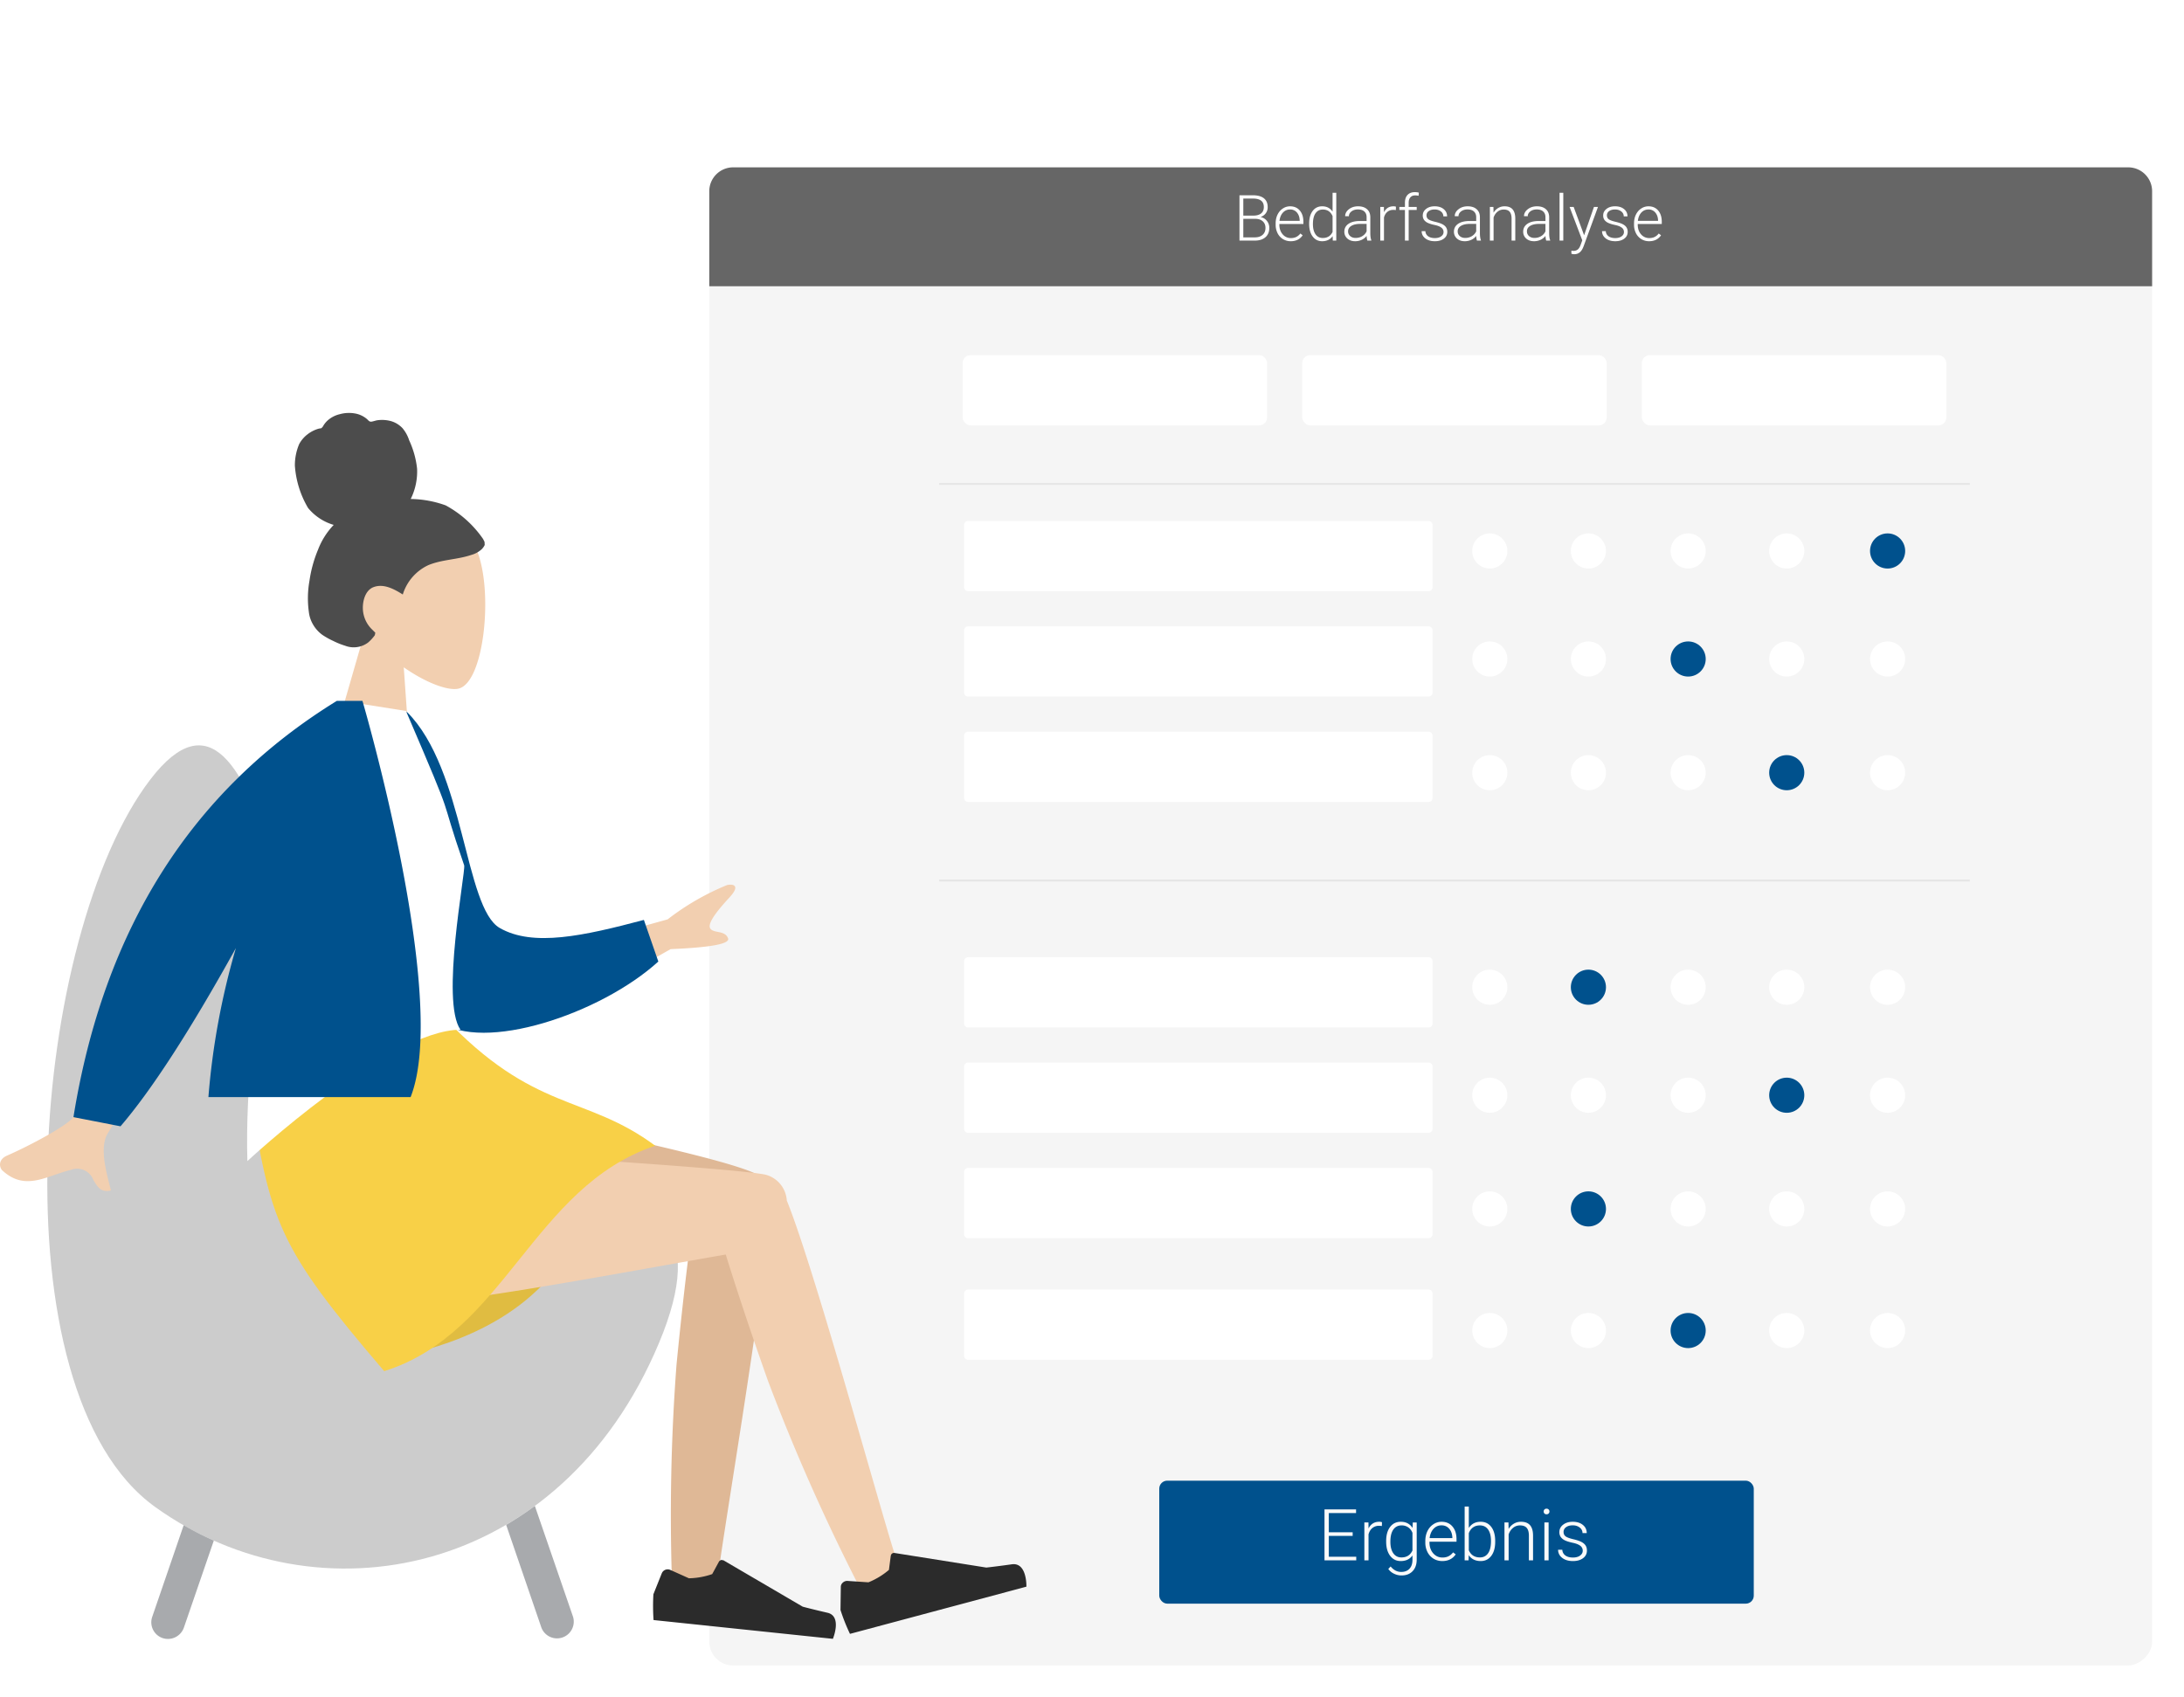 <svg width="274" height="213" fill="none" xmlns="http://www.w3.org/2000/svg"><g filter="url(#a)"><rect x="270" y="21" width="184" height="181.016" rx="3" transform="rotate(90 270 21)" fill="#F5F5F5"/></g><rect x="145.438" y="185.806" width="74.586" height="15.432" rx="1" fill="#00518D"/><path d="M169.702 192.739h-2.992v2.61h3.441v.457h-3.982v-6.398h3.96v.461h-3.419v2.413h2.992v.457Zm3.665-1.239a1.918 1.918 0 0 0-.356-.031 1.28 1.28 0 0 0-.834.277c-.226.181-.387.446-.484.795v3.265h-.523v-4.755h.514l.009.756c.278-.562.725-.844 1.34-.844a.85.85 0 0 1 .348.058l-.014.479Zm.537 1.885c0-.744.164-1.333.492-1.767.331-.436.779-.655 1.345-.655.647 0 1.139.258 1.476.774l.026-.686h.493v4.659c0 .612-.172 1.097-.515 1.454-.342.358-.807.536-1.393.536-.331 0-.647-.074-.949-.224a1.82 1.82 0 0 1-.707-.589l.294-.316c.372.457.815.685 1.327.685.44 0 .782-.13 1.029-.391.246-.258.373-.616.382-1.076v-.598c-.337.469-.828.703-1.472.703-.551 0-.993-.22-1.327-.659-.334-.44-.501-1.033-.501-1.78v-.07Zm.531.092c0 .607.122 1.086.365 1.437.243.349.586.523 1.028.523.648 0 1.106-.29 1.376-.87v-2.21a1.482 1.482 0 0 0-.532-.695 1.425 1.425 0 0 0-.835-.242c-.442 0-.786.175-1.033.523-.246.346-.369.857-.369 1.534Zm6.513 2.417c-.404 0-.77-.1-1.099-.299a2.048 2.048 0 0 1-.76-.83 2.61 2.61 0 0 1-.272-1.2v-.189c0-.457.088-.869.263-1.235.179-.366.427-.653.743-.861a1.816 1.816 0 0 1 1.028-.317c.577 0 1.035.198 1.371.594.34.392.51.93.51 1.612v.295h-3.392v.101c0 .539.153.989.461 1.349.311.358.7.536 1.169.536.281 0 .529-.051.743-.154.216-.102.413-.266.589-.492l.329.251c-.387.559-.948.839-1.683.839Zm-.097-4.482c-.395 0-.729.145-1.002.435-.269.29-.433.679-.492 1.169h2.852v-.057c-.014-.457-.145-.83-.391-1.117-.246-.287-.568-.43-.967-.43Zm6.733 2.065c0 .741-.164 1.33-.492 1.767-.329.433-.769.65-1.323.65-.662 0-1.163-.246-1.503-.738l-.022.65h-.492v-6.75h.523v2.685c.334-.518.829-.778 1.485-.778.563 0 1.006.216 1.332.646.328.428.492 1.024.492 1.789v.079Zm-.528-.092c0-.627-.121-1.111-.364-1.45-.243-.343-.586-.515-1.029-.515-.337 0-.622.084-.857.251-.234.164-.411.406-.531.725v2.145c.263.597.729.896 1.397.896.434 0 .772-.171 1.015-.514.246-.343.369-.856.369-1.538Zm2.193-2.334.018.813c.179-.293.401-.515.668-.668.266-.155.561-.233.883-.233.51 0 .889.144 1.138.431.249.287.375.718.378 1.292v3.12h-.523v-3.124c-.003-.425-.093-.742-.272-.95-.176-.208-.459-.312-.848-.312-.325 0-.614.103-.866.308a1.78 1.78 0 0 0-.554.822v3.256h-.523v-4.755h.501Zm5.036 4.755h-.527v-4.755h.527v4.755Zm-.619-6.13a.343.343 0 0 1 .36-.356c.111 0 .199.035.264.105a.343.343 0 0 1 .101.251.347.347 0 0 1-.365.351.347.347 0 0 1-.264-.101.349.349 0 0 1-.096-.25Zm4.9 4.922a.75.75 0 0 0-.317-.629c-.208-.158-.523-.281-.945-.369-.421-.091-.75-.193-.984-.307a1.354 1.354 0 0 1-.518-.427 1.062 1.062 0 0 1-.167-.606c0-.375.156-.684.47-.927.313-.247.715-.37 1.204-.37.53 0 .955.132 1.274.396.323.261.484.602.484 1.024h-.528a.85.85 0 0 0-.351-.694c-.232-.185-.525-.277-.879-.277-.346 0-.624.077-.835.233a.706.706 0 0 0-.312.597c0 .238.086.422.259.554.176.129.494.248.954.356.463.108.808.224 1.037.347.231.123.403.271.514.444.111.173.167.382.167.628 0 .402-.163.723-.488.963-.322.24-.744.36-1.265.36-.554 0-1.004-.133-1.349-.4-.343-.269-.515-.609-.515-1.019h.528a.92.92 0 0 0 .386.72c.241.17.557.255.95.255.366 0 .662-.08.887-.241.226-.162.339-.365.339-.611Z" fill="#FAFAFA"/><rect x="120.766" y="44.565" width="38.201" height="8.816" rx="1" fill="#fff"/><path d="M120.955 73.688a.5.5 0 0 0 .5.5h57.771a.5.5 0 0 0 .5-.5v-7.816a.5.5 0 0 0-.5-.5h-57.771a.5.5 0 0 0-.5.5v7.816ZM120.955 128.431a.5.5 0 0 0 .5.5h57.771a.5.5 0 0 0 .5-.5v-7.816a.5.5 0 0 0-.5-.5h-57.771a.5.5 0 0 0-.5.5v7.816ZM120.955 86.911a.5.5 0 0 0 .5.5h57.771a.5.5 0 0 0 .5-.5v-7.815a.5.5 0 0 0-.5-.5h-57.771a.5.5 0 0 0-.5.5v7.815ZM120.955 141.654a.5.5 0 0 0 .5.5h57.771c.277 0 .5-.223.5-.5v-7.815a.5.5 0 0 0-.5-.5h-57.771a.5.5 0 0 0-.5.5v7.815ZM120.955 100.135a.5.5 0 0 0 .5.5h57.771a.5.5 0 0 0 .5-.5v-7.816a.5.5 0 0 0-.5-.5h-57.771a.5.5 0 0 0-.5.5v7.816ZM120.955 154.878a.5.5 0 0 0 .5.5h57.771a.5.5 0 0 0 .5-.5v-7.816a.5.5 0 0 0-.5-.5h-57.771a.5.5 0 0 0-.5.5v7.816ZM120.955 170.139a.5.5 0 0 0 .5.5h57.771c.277 0 .5-.223.5-.5v-7.815a.5.5 0 0 0-.5-.5h-57.771a.5.5 0 0 0-.5.5v7.815Z" fill="#fff"/><rect x="163.375" y="44.565" width="38.201" height="8.816" rx="1" fill="#fff"/><rect x="205.984" y="44.565" width="38.201" height="8.816" rx="1" fill="#fff"/><path d="M267 21a3 3 0 0 1 3 3v11.919H88.984v-11.92a3 3 0 0 1 3-3H267Z" fill="#666"/><path d="M155.502 30.193v-5.688h1.68c.609 0 1.072.127 1.387.38.315.25.472.619.472 1.108a1.257 1.257 0 0 1-.898 1.235c.331.073.596.236.797.488.203.253.304.544.304.875 0 .503-.162.896-.488 1.18-.323.281-.773.422-1.351.422h-1.903Zm.481-2.735v2.329h1.441c.412 0 .737-.105.977-.313.242-.21.363-.503.363-.875 0-.352-.116-.629-.348-.832-.229-.206-.547-.309-.953-.309h-1.48Zm0-.402h1.312c.401-.008.711-.102.93-.281.221-.182.332-.447.332-.793 0-.365-.115-.633-.344-.805-.226-.174-.57-.262-1.031-.262h-1.199v2.141Zm5.953 3.215c-.36 0-.685-.089-.977-.266a1.821 1.821 0 0 1-.676-.738 2.326 2.326 0 0 1-.242-1.066v-.168c0-.407.078-.773.235-1.098.159-.326.379-.58.66-.766.281-.187.586-.28.914-.28.513 0 .919.175 1.219.526.302.35.453.827.453 1.434v.262h-3.016v.09c0 .479.137.878.41 1.199a1.32 1.32 0 0 0 1.039.476c.25 0 .47-.045.66-.136a1.46 1.46 0 0 0 .524-.438l.293.223c-.344.497-.843.746-1.496.746Zm-.086-3.985c-.352 0-.649.13-.891.387-.239.258-.385.604-.437 1.04h2.535v-.052c-.013-.406-.129-.737-.348-.992a1.077 1.077 0 0 0-.859-.383Zm2.394 1.754c0-.656.146-1.178.438-1.566.294-.39.693-.586 1.195-.586.571 0 1.005.225 1.305.676v-2.371h.465v6h-.438l-.019-.563c-.3.427-.74.64-1.321.64-.487 0-.88-.194-1.179-.585-.297-.393-.446-.923-.446-1.59v-.055Zm.473.082c0 .54.108.965.324 1.278.216.31.521.465.914.465.576 0 .985-.254 1.227-.762v-1.985c-.242-.549-.649-.824-1.219-.824-.393 0-.699.155-.918.465-.219.307-.328.762-.328 1.363Zm6.828 2.07a2.203 2.203 0 0 1-.09-.59 1.638 1.638 0 0 1-.629.497 1.92 1.92 0 0 1-.804.172c-.407 0-.736-.113-.989-.34a1.11 1.11 0 0 1-.375-.86c0-.41.171-.736.512-.976.344-.24.822-.36 1.434-.36h.847v-.48c0-.302-.093-.539-.281-.71-.185-.175-.456-.262-.812-.262-.326 0-.595.083-.809.25-.213.166-.32.367-.32.601l-.469-.004c0-.336.156-.626.469-.87.312-.248.696-.372 1.152-.372.471 0 .843.119 1.113.355.274.235.414.563.422.985v2c0 .409.043.715.129.918v.047h-.5Zm-1.469-.335c.313 0 .592-.076.836-.227.248-.15.427-.353.539-.605v-.93h-.836c-.466.005-.83.091-1.093.258-.263.164-.395.39-.395.68 0 .237.087.433.262.59.177.156.406.234.687.234Zm5.043-3.492a1.744 1.744 0 0 0-.316-.028c-.292 0-.539.082-.742.246-.201.162-.344.398-.43.707v2.903h-.465v-4.227h.457l.008.672c.248-.5.645-.75 1.192-.75.13 0 .233.017.308.05l-.012.427Zm1.141 3.828v-3.844h-.699v-.383h.699v-.512c0-.432.109-.764.328-.996.222-.231.529-.347.922-.347.177 0 .342.022.496.066l-.035.39a1.824 1.824 0 0 0-.426-.046c-.258 0-.458.08-.601.242-.144.159-.215.385-.215.68v.523h1.008v.383h-1.008v3.844h-.469Zm4.844-1.075a.666.666 0 0 0-.281-.558c-.185-.14-.465-.25-.84-.328-.375-.08-.667-.172-.875-.274a1.191 1.191 0 0 1-.461-.378.95.95 0 0 1-.149-.54c0-.333.14-.608.418-.824.279-.219.636-.328 1.071-.328.471 0 .849.117 1.132.352.287.231.43.535.43.91h-.469a.756.756 0 0 0-.312-.617c-.206-.165-.466-.247-.781-.247-.308 0-.555.07-.743.207a.631.631 0 0 0-.277.532c0 .21.077.375.231.492.156.115.438.22.847.316.412.097.719.2.922.309.206.11.358.24.457.395.099.153.149.34.149.558 0 .357-.145.642-.434.856-.287.213-.662.32-1.125.32-.492 0-.892-.119-1.199-.356-.305-.24-.457-.541-.457-.906h.468a.823.823 0 0 0 .344.64c.214.152.495.227.844.227.325 0 .588-.071.789-.215.201-.143.301-.324.301-.543Zm4.191 1.075a2.203 2.203 0 0 1-.09-.59 1.638 1.638 0 0 1-.629.496 1.92 1.92 0 0 1-.804.172c-.407 0-.736-.113-.989-.34a1.11 1.11 0 0 1-.375-.86c0-.41.171-.736.512-.976.344-.24.822-.36 1.434-.36h.847v-.48c0-.302-.093-.539-.281-.71-.185-.175-.456-.262-.812-.262-.326 0-.595.083-.809.25-.213.166-.32.367-.32.601l-.469-.004c0-.336.156-.626.469-.87.312-.248.696-.372 1.152-.372.471 0 .843.119 1.113.355.274.235.414.563.422.985v2c0 .409.043.715.129.918v.047h-.5Zm-1.469-.336c.313 0 .592-.076.836-.227.248-.15.427-.353.539-.605v-.93h-.836c-.466.005-.83.091-1.093.258-.263.164-.395.39-.395.68 0 .237.087.433.262.59.177.156.406.234.687.234Zm3.536-3.89.015.722c.159-.26.357-.459.594-.594.237-.138.499-.207.785-.207.453 0 .79.128 1.012.383.221.255.333.638.336 1.148v2.774h-.465v-2.778c-.003-.377-.083-.658-.242-.843-.157-.185-.408-.278-.754-.278-.289 0-.546.091-.77.274-.221.18-.385.423-.492.73v2.895h-.465v-4.227h.446Zm6.621 4.226a2.203 2.203 0 0 1-.09-.59 1.646 1.646 0 0 1-.629.496 1.927 1.927 0 0 1-.805.172c-.406 0-.735-.113-.988-.34a1.11 1.11 0 0 1-.375-.86c0-.41.171-.736.512-.976.343-.24.821-.36 1.433-.36h.848v-.48c0-.302-.094-.539-.281-.71-.185-.175-.456-.262-.813-.262-.325 0-.595.083-.808.25-.214.166-.321.367-.321.601l-.468-.004c0-.336.156-.626.468-.87.313-.248.697-.372 1.153-.372.471 0 .842.119 1.113.355.273.235.414.563.422.985v2c0 .409.043.715.129.918v.047h-.5Zm-1.469-.336c.312 0 .591-.076.836-.227.247-.15.427-.353.539-.605v-.93h-.836c-.466.005-.831.091-1.094.258-.263.164-.394.39-.394.68 0 .237.087.433.261.59.178.156.407.234.688.234Zm3.613.336h-.469v-6h.469v6Zm2.613-.672 1.235-3.555h.504l-1.805 4.945-.094.22c-.231.512-.59.769-1.074.769-.112 0-.232-.018-.359-.055l-.004-.387.242.024c.229 0 .414-.058.555-.172.143-.112.264-.306.363-.582l.207-.57-1.594-4.192h.512l1.312 3.555Zm4.997-.402a.664.664 0 0 0-.282-.56c-.185-.14-.465-.25-.84-.327-.375-.08-.666-.172-.875-.274a1.195 1.195 0 0 1-.46-.378.95.95 0 0 1-.149-.54c0-.333.139-.608.418-.824.279-.219.636-.328 1.07-.328.472 0 .849.117 1.133.352.287.231.43.535.43.91h-.469a.756.756 0 0 0-.312-.617c-.206-.165-.466-.247-.782-.247-.307 0-.554.07-.742.207a.629.629 0 0 0-.277.532c0 .21.077.375.23.492.157.115.439.22.848.316.411.097.719.2.922.309.206.11.358.24.457.395.099.153.148.34.148.558 0 .357-.144.642-.433.856-.287.213-.662.32-1.125.32-.492 0-.892-.119-1.199-.356-.305-.24-.458-.541-.458-.906h.469a.82.82 0 0 0 .344.64c.214.152.495.227.844.227.325 0 .588-.071.789-.215.2-.143.301-.324.301-.543Zm3.16 1.152c-.36 0-.685-.089-.977-.266a1.821 1.821 0 0 1-.676-.738 2.326 2.326 0 0 1-.242-1.066v-.168c0-.407.078-.773.235-1.098.158-.326.378-.58.66-.766.281-.187.586-.28.914-.28.513 0 .919.175 1.219.526.302.35.453.827.453 1.434v.262h-3.016v.09c0 .479.137.878.41 1.199a1.32 1.32 0 0 0 1.039.476c.25 0 .47-.045.66-.136a1.46 1.46 0 0 0 .524-.438l.293.223c-.344.497-.843.746-1.496.746Zm-.086-3.985c-.352 0-.649.13-.891.387-.239.258-.385.604-.437 1.04h2.535v-.052c-.013-.406-.129-.737-.348-.992a1.077 1.077 0 0 0-.859-.383Z" fill="#fff"/><circle r="2.204" transform="matrix(1 0 0 -1 186.907 96.962)" fill="#fff"/><circle r="2.204" transform="matrix(1 0 0 -1 186.907 151.705)" fill="#fff"/><circle r="2.204" transform="matrix(1 0 0 -1 186.907 166.966)" fill="#fff"/><circle r="2.204" transform="matrix(1 0 0 -1 211.792 96.962)" fill="#fff"/><circle r="2.204" transform="matrix(1 0 0 -1 211.792 151.705)" fill="#fff"/><circle r="2.204" transform="matrix(1 0 0 -1 211.792 166.966)" fill="#00518D"/><circle r="2.204" transform="matrix(1 0 0 -1 199.278 96.962)" fill="#fff"/><circle r="2.204" transform="matrix(1 0 0 -1 199.278 151.705)" fill="#00518D"/><circle r="2.204" transform="matrix(1 0 0 -1 199.278 166.966)" fill="#fff"/><circle r="2.204" transform="matrix(1 0 0 -1 224.161 96.962)" fill="#00518D"/><circle r="2.204" transform="matrix(1 0 0 -1 224.161 151.705)" fill="#fff"/><circle r="2.204" transform="matrix(1 0 0 -1 224.161 166.966)" fill="#fff"/><circle r="2.204" transform="matrix(1 0 0 -1 236.815 96.962)" fill="#fff"/><circle r="2.204" transform="matrix(1 0 0 -1 236.815 151.705)" fill="#fff"/><circle r="2.204" transform="matrix(1 0 0 -1 236.815 166.966)" fill="#fff"/><circle r="2.204" transform="matrix(1 0 0 -1 186.907 82.696)" fill="#fff"/><circle r="2.204" transform="matrix(1 0 0 -1 186.907 137.438)" fill="#fff"/><circle r="2.204" transform="matrix(1 0 0 -1 211.792 82.696)" fill="#00518D"/><circle r="2.204" transform="matrix(1 0 0 -1 211.792 137.438)" fill="#fff"/><circle r="2.204" transform="matrix(1 0 0 -1 199.278 82.696)" fill="#fff"/><circle r="2.204" transform="matrix(1 0 0 -1 199.278 137.438)" fill="#fff"/><circle r="2.204" transform="matrix(1 0 0 -1 224.161 82.696)" fill="#fff"/><circle r="2.204" transform="matrix(1 0 0 -1 224.161 137.438)" fill="#00518D"/><circle r="2.204" transform="matrix(1 0 0 -1 236.815 82.696)" fill="#fff"/><circle r="2.204" transform="matrix(1 0 0 -1 236.815 137.438)" fill="#fff"/><circle r="2.204" transform="matrix(1 0 0 -1 186.907 69.14)" fill="#fff"/><circle r="2.204" transform="matrix(1 0 0 -1 186.907 123.883)" fill="#fff"/><circle r="2.204" transform="matrix(1 0 0 -1 211.792 69.14)" fill="#fff"/><circle r="2.204" transform="matrix(1 0 0 -1 211.792 123.883)" fill="#fff"/><circle r="2.204" transform="matrix(1 0 0 -1 199.278 69.14)" fill="#fff"/><circle r="2.204" transform="matrix(1 0 0 -1 199.278 123.883)" fill="#00518D"/><circle r="2.204" transform="matrix(1 0 0 -1 224.161 69.14)" fill="#fff"/><circle r="2.204" transform="matrix(1 0 0 -1 224.161 123.883)" fill="#fff"/><circle r="2.204" transform="matrix(1 0 0 -1 236.815 69.14)" fill="#00518D"/><circle r="2.204" transform="matrix(1 0 0 -1 236.815 123.883)" fill="#fff"/><path d="M117.828 60.727h129.297M117.828 110.493h129.297" stroke="#E6E6E6" stroke-width=".25"/><path d="M82.671 168.537c12.334-29.422-26.928-13.094-36.533-25.544-9.625-12.47-12.412-64.533-27.259-45.2-14.828 19.328-19.757 76.69.6 91.323 20.384 14.63 50.877 8.843 63.192-20.579Z" fill="#CCC"/><path d="M67.102 188.976a42.484 42.484 0 0 1-3.6 2.377l4.423 12.9a2.097 2.097 0 0 0 2.631 1.231 2.1 2.1 0 0 0 1.344-2.575l-4.798-13.933ZM23.045 191.392l-3.952 11.516a2.092 2.092 0 0 0 1.305 2.65 2.12 2.12 0 0 0 2.669-1.306l3.76-10.93a38.553 38.553 0 0 1-3.782-1.93Z" fill="#A8AAAD"/><path d="m51.555 96.502-.9-12.762c2.728 1.91 5.456 2.942 6.8 2.689 3.35-.624 4.5-12.646 2.28-17.556-2.221-4.93-15.16-7.911-16.484 1.442a11.809 11.809 0 0 0 2.572 8.768l-4.81 16.679 10.542.74Z" fill="#F2CFB0"/><path d="m60.615 67.647.175.351.02.39c-.096.204-.229.39-.39.546-.37.33-.81.57-1.287.7-1.754.6-3.663.565-5.4 1.286a6.001 6.001 0 0 0-3.2 3.683c-1.052-.663-2.377-1.4-3.644-.935-1.033.37-1.4 1.7-1.364 2.728.033.99.453 1.927 1.17 2.611l.39.39-.059.311a5.317 5.317 0 0 1-.838.916 3 3 0 0 1-2.884.409 9.486 9.486 0 0 1-1.46-.585 9.723 9.723 0 0 1-1.4-.779 4.192 4.192 0 0 1-1.15-1.266 3.986 3.986 0 0 1-.547-1.617 12.442 12.442 0 0 1 .078-3.9c.19-1.34.55-2.651 1.072-3.9a9.307 9.307 0 0 1 1.968-3.117 6.548 6.548 0 0 1-3.215-2.124 12.055 12.055 0 0 1-1.656-5.319c-.005-.93.18-1.852.545-2.708.256-.47.608-.882 1.033-1.208a4.1 4.1 0 0 1 1.422-.721l.331-.058.175-.195c.136-.25.306-.48.507-.682a3.467 3.467 0 0 1 1.617-.877 4.33 4.33 0 0 1 1.87-.1 3.126 3.126 0 0 1 1.578.74c.175.175.292.331.546.292.254-.039.487-.136.74-.175a4.265 4.265 0 0 1 1.715.117 3.18 3.18 0 0 1 1.442.9c.366.443.644.953.818 1.5.525 1.126.861 2.33.994 3.566a7.77 7.77 0 0 1-.8 3.8c1.496.02 2.978.29 4.384.8a13.483 13.483 0 0 1 4.704 4.23Z" fill="#4C4C4C"/><path d="M81.404 143.968s-6.293 10.463-13.97 17.887c-7.7 7.423-19.29 8.592-19.29 8.592s7.014-13.484 13.738-19.953c6.682-6.508 19.523-6.526 19.523-6.526Z" fill="#E0BC41"/><path d="M96.564 151.722c-.487 9.82-6.508 44.463-6.566 46.938-.058 2.552-5.534 3.137-5.69-.1-.308-9.104-.12-18.217.566-27.3.643-6.606 1.344-12.607 1.89-16.6-10.815-2.956-33.612-8.686-38.873-11.356l6.2-6.6c5.046 2.552 38.014 8.359 41.463 11.009a3.537 3.537 0 0 1 1.01 4.009Z" fill="#DFB896"/><path d="M84.092 197.003a.809.809 0 0 0-.865.139.772.772 0 0 0-.183.25l-.019.039-1.052 2.63a25.638 25.638 0 0 0 .02 3.235l22.5 2.357s1.188-2.844-.682-3.273c-1.87-.429-3.1-.76-3.1-.76l-9.957-5.826-.312-.039-.234.176v.02l-.857 1.578c-.94.33-1.927.507-2.923.525l-2.336-1.051Z" fill="#2B2B2B"/><path d="M98.709 150.65c3.699 9.1 12.878 43.061 13.872 45.321 1.033 2.338-3.683 5.182-5.199 2.319a252.525 252.525 0 0 1-11.029-25c-2.22-6.254-4.11-12-5.3-15.86-11.047 1.89-34.136 6.332-40.04 6.138l-6.2-19.757c5.65.194 47.016 2.669 51.243 3.6a3.579 3.579 0 0 1 2.653 3.239Z" fill="#F2CFB0"/><path d="M55.607 127.562s-18.023-2.377-24.3 9.332c2.65 16.582 3.449 19.446 16.893 35.17 15.2-4.774 18.627-23.109 34-28.292-8.765-6.507-15.155-4.071-26.593-16.21Z" fill="#F8D047"/><path d="M106.344 198.387a.789.789 0 0 0-.585.194.724.724 0 0 0-.273.566v.038l-.039 2.845a23.394 23.394 0 0 0 1.189 3l22.134-5.923s.1-3.079-1.831-2.806c-1.909.272-3.2.409-3.2.409l-11.515-1.831h-.156l-.136.059-.117.116-.058.156-.234 1.792a9.352 9.352 0 0 1-2.569 1.559l-2.61-.174Z" fill="#2B2B2B"/><path d="M91.555 112.578c-1.422 1.539-2.845 3.253-2.455 3.917.39.664 1.832.194 2.24 1.246.274.7-2.142 1.15-7.208 1.365l-10.97 6.177-3.45-6 14.049-3.915a31.62 31.62 0 0 1 7.463-4.306c.643-.141 1.754-.043.33 1.516ZM25.777 119.634l-7.54-1.5c-5.125 13.484-8.178 20.875-9.158 22.174-.721.955-5.183 3.39-8.183 4.7-1.208.525-.955 1.539-.6 1.87 2.884 2.65 5.514.682 8.612-.078a2.175 2.175 0 0 1 2.806 1.267c.409.682.779 1.383 1.676 1.383.176 0 .353-.02.526-.059-.43-1.851-1.578-5.339-.351-7.248.562-.862 4.632-8.365 12.212-22.509Z" fill="#F2CFB0"/><path d="m47.326 90.521 3.741-1.169c7.248 7.23 7.21 24.569 11.632 27.1 4.17 2.4 10.522.993 18.082-1.014l1.812 5.223c-7.287 6.624-22.037 11.477-27.473 7.5-8.71-6.367-9.119-26.417-7.794-37.64Z" fill="#00518D"/><path d="M31.037 145.701s17.71-16.484 26.733-16.484c-2.513-3.565.643-19.679.468-20.615-3.507-10.17-.584-3.721-7.307-19.387l-8.125-1.285c-6.741 10.813-12.314 39.924-11.77 57.771Z" fill="#fff"/><path d="M9.215 140.187c3.8-23.595 14.815-41.008 33.046-52.237h3.212s10.95 37.313 6.04 49.724H26.147a92.52 92.52 0 0 1 3.449-18.705c-5.749 10.366-10.575 17.822-14.477 22.367l-5.904-1.149Z" fill="#00518D"/><defs><filter id="a" x="84.984" y="21" width="189.016" height="192" filterUnits="userSpaceOnUse" color-interpolation-filters="sRGB"><feFlood flood-opacity="0" result="BackgroundImageFix"/><feColorMatrix in="SourceAlpha" values="0 0 0 0 0 0 0 0 0 0 0 0 0 0 0 0 0 0 127 0" result="hardAlpha"/><feOffset dy="4"/><feGaussianBlur stdDeviation="2"/><feColorMatrix values="0 0 0 0 0 0 0 0 0 0 0 0 0 0 0 0 0 0 0.25 0"/><feBlend in2="BackgroundImageFix" result="effect1_dropShadow_1_403"/><feBlend in="SourceGraphic" in2="effect1_dropShadow_1_403" result="shape"/></filter></defs></svg>
